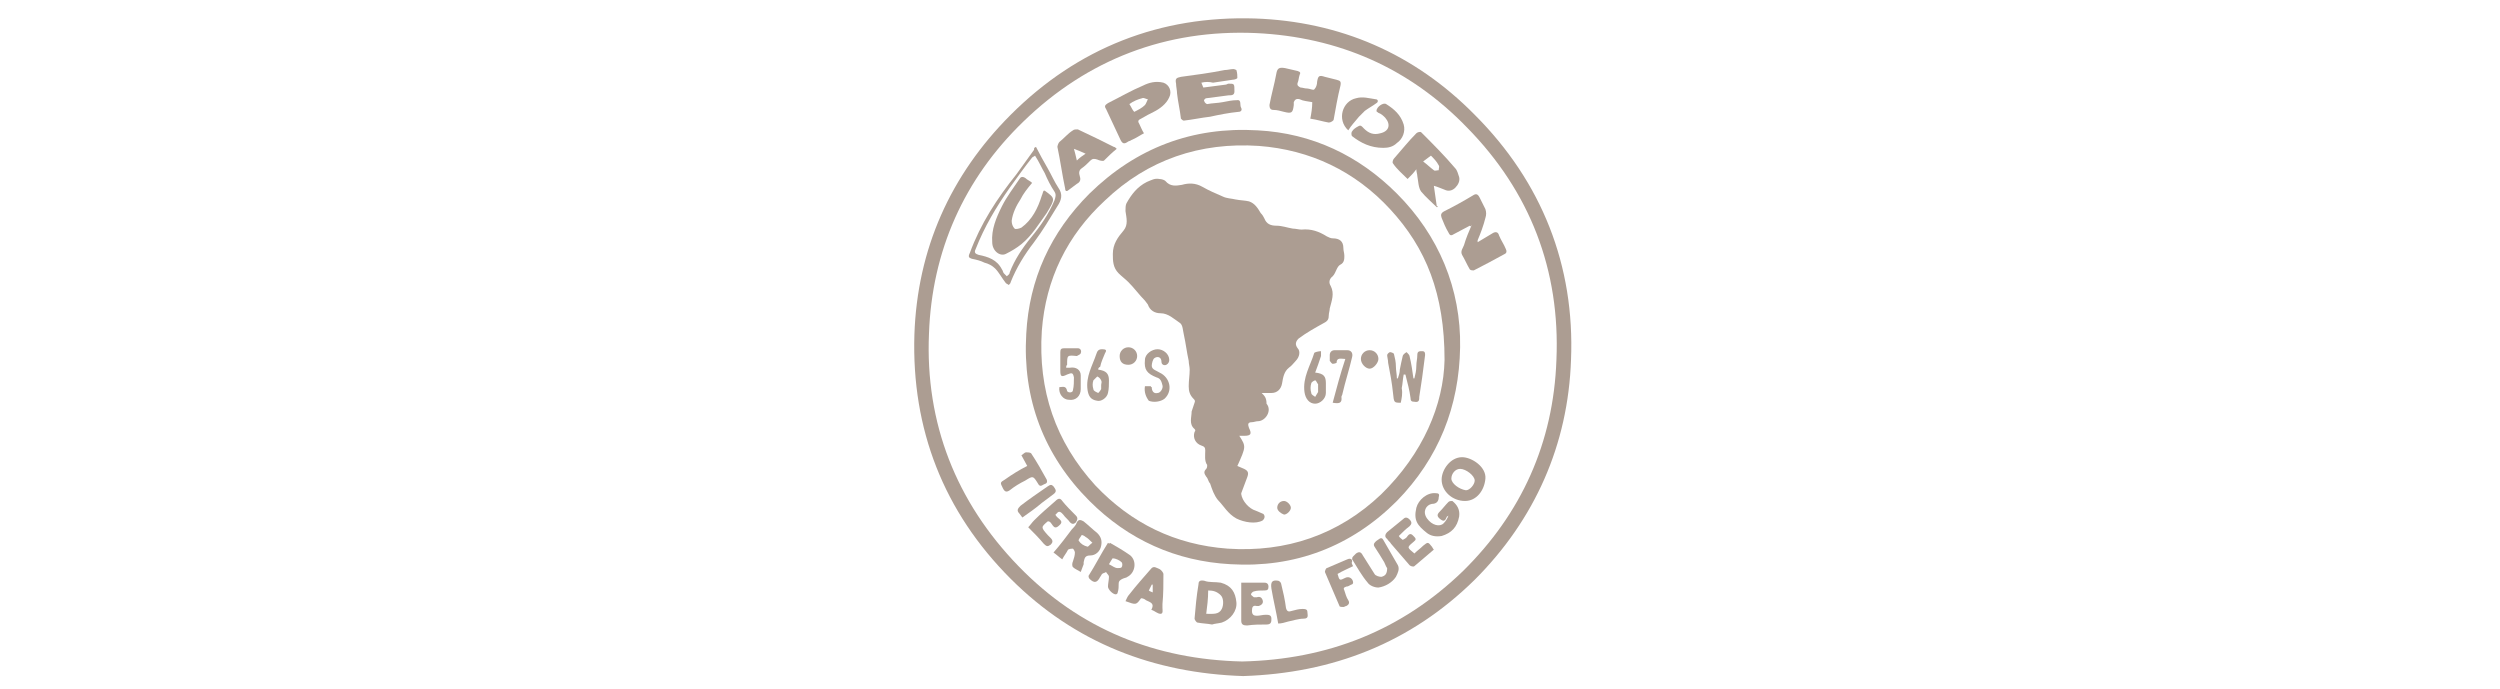 <?xml version="1.0" encoding="UTF-8"?> <!-- Generator: Adobe Illustrator 25.2.3, SVG Export Plug-In . SVG Version: 6.00 Build 0) --> <svg xmlns="http://www.w3.org/2000/svg" xmlns:xlink="http://www.w3.org/1999/xlink" version="1.1" id="Livello_1" x="0px" y="0px" viewBox="0 0 257 70.8" style="enable-background:new 0 0 257 70.8;" xml:space="preserve"> <style type="text/css"> .st0{fill:#AC9D92;} </style> <path class="st0" d="M127.8,69.5c-9.2-0.3-17.3-3.4-23.9-10C97,52.6,93.7,44.1,94,34.4c0.3-8.8,3.7-16.4,9.9-22.6 c6.9-6.9,15.4-10.2,25.1-9.9c8.7,0.3,16.4,3.6,22.6,9.9c6.9,6.9,10.3,15.5,9.9,25.2c-0.3,8.7-3.7,16.4-9.9,22.6 C145,66.1,137,69.2,127.8,69.5z M127.7,68c8.8-0.2,16.4-3.2,22.7-9.3c6-5.9,9.3-13.2,9.6-21.7c0.4-9.2-2.7-17.3-9.2-23.9 c-5.9-6.1-13.2-9.3-21.7-9.7c-9.2-0.4-17.3,2.7-23.9,9.1c-6.1,5.9-9.4,13.3-9.7,21.8c-0.4,9.2,2.8,17.3,9.2,23.9 C111,64.7,118.8,67.8,127.7,68z"></path> <path class="st0" d="M150.1,35.7c-0.1,6.1-2.2,11.4-6.5,15.8c-4.7,4.7-10.5,6.9-17.1,6.5c-5.6-0.3-10.5-2.5-14.5-6.5 c-4.7-4.7-6.9-10.5-6.5-17.2c0.3-5.6,2.5-10.4,6.5-14.4c4.8-4.7,10.6-6.9,17.3-6.5c5.6,0.3,10.4,2.6,14.3,6.5 C147.9,24.2,150.2,29.7,150.1,35.7z M148.5,37c0-6.8-1.9-11.5-5.6-15.5c-3.6-3.9-8.2-6.1-13.5-6.5c-6-0.4-11.4,1.4-15.8,5.6 c-3.9,3.6-6.1,8.1-6.5,13.4c-0.4,6.1,1.4,11.4,5.5,15.9c3.7,3.9,8.2,6.1,13.6,6.5c6,0.4,11.4-1.4,15.8-5.6 C146.3,46.6,148.4,41.6,148.5,37z"></path> <path class="st0" d="M106.5,15.1c0.4,0.8,0.8,1.5,1.2,2.2c0.4,0.7,0.7,1.4,1.1,2c0.5,0.7,0.3,1.3-0.1,1.9c-0.8,1.3-1.5,2.5-2.4,3.7 c-1,1.3-1.8,2.6-2.4,4.1c0,0.1-0.1,0.2-0.2,0.3c-0.1-0.1-0.2-0.1-0.3-0.2c-0.4-0.5-0.7-1.1-1.1-1.5c-0.3-0.3-0.7-0.5-1.1-0.6 c-0.4-0.2-0.8-0.3-1.3-0.4c-0.3-0.1-0.4-0.2-0.2-0.6c1.1-3,2.8-5.6,4.8-8.1c0.6-0.8,1.2-1.7,1.8-2.5 C106.3,15.2,106.3,15.2,106.5,15.1z M106.4,16c-0.1,0.1-0.2,0.1-0.3,0.2c-0.8,1-1.5,2-2.3,3.1c-1.4,2-2.6,4-3.5,6.3 c-0.2,0.4,0,0.5,0.3,0.6c1,0.2,1.9,0.5,2.4,1.5c0.1,0.1,0.1,0.3,0.2,0.4s0.2,0.2,0.3,0.3c0.1-0.1,0.3-0.2,0.3-0.4 c0.5-1.3,1.3-2.5,2.2-3.6c1-1.2,1.8-2.4,2.4-3.8c0.1-0.3,0.2-0.6,0-0.9c-0.4-0.6-0.7-1.2-1-1.9C107.1,17.3,106.8,16.6,106.4,16z"></path> <path class="st0" d="M124.6,64.2c-0.5-0.1-1-0.1-1.5-0.2c-0.1,0-0.3-0.3-0.3-0.4c0.1-1.2,0.2-2.3,0.4-3.5c0-0.3,0.1-0.5,0.6-0.4 c0.5,0.2,1.1,0.1,1.7,0.2c1.1,0.3,1.5,1,1.6,2c0.1,0.9-0.6,1.8-1.5,2.1C125.2,64.1,124.9,64.1,124.6,64.2z M124,63.1 c0.7,0,1.3,0.1,1.6-0.5c0.2-0.4,0.2-1.1-0.1-1.4c-0.4-0.4-0.8-0.5-1.3-0.5C124.2,61.6,124.1,62.3,124,63.1z"></path> <path class="st0" d="M114.1,55.8c0.7,0.4,1.4,0.8,2.1,1.3c0.7,0.6,0.5,1.8-0.3,2.2c-0.1,0.1-0.3,0.1-0.5,0.2 c-0.2,0.1-0.4,0.2-0.4,0.5s0,0.6-0.1,0.9c0,0.1-0.1,0.2-0.2,0.2c-0.3,0-0.8-0.5-0.8-0.8s0.1-0.7,0.1-1c0-0.2-0.2-0.3-0.3-0.5 c-0.1,0.1-0.3,0.1-0.4,0.2c-0.1,0.1-0.1,0.2-0.2,0.3c-0.3,0.6-0.6,0.7-1.1,0.2c-0.1-0.1-0.1-0.3-0.1-0.3c0.7-1.1,1.3-2.3,2-3.4 C114,55.9,114.1,55.9,114.1,55.8z M114,58c0.4,0.2,0.6,0.4,0.9,0.4c0.1,0,0.4,0,0.4-0.1c0.1-0.1,0.1-0.4,0-0.5 c-0.2-0.2-0.6-0.4-0.9-0.4C114.4,57.3,114.2,57.7,114,58z"></path> <path class="st0" d="M109.2,57.5c-0.3-0.2-0.6-0.5-0.9-0.7c0.7-0.8,1.3-1.6,1.9-2.4c0.2-0.2,0.4-0.4,0.5-0.7 c0.2-0.4,0.5-0.2,0.7-0.1c0.5,0.4,0.9,0.8,1.4,1.2c0.4,0.4,0.5,0.8,0.4,1.3c-0.1,0.6-0.6,1-1.1,1c-0.6,0-0.6,0.3-0.7,0.7 c0,0.1,0,0.1,0,0.2c-0.1,0.3-0.2,0.5-0.3,0.8c-0.3-0.2-0.6-0.3-0.8-0.5c-0.1-0.1-0.1-0.4,0-0.6c0.1-0.3,0.2-0.6,0.2-0.9 c0-0.1-0.1-0.3-0.2-0.4c-0.1,0-0.3,0-0.5,0.1C109.6,56.9,109.4,57.1,109.2,57.5z M112.3,55.8c-0.3-0.3-0.5-0.5-0.7-0.6 c-0.1-0.1-0.3-0.2-0.4-0.2c-0.1,0.2-0.4,0.5-0.3,0.6c0.2,0.3,0.5,0.5,0.9,0.6C111.9,56.2,112.1,55.9,112.3,55.8z"></path> <path class="st0" d="M150.6,51.5c-1.3,0-2.4-1-2.4-2.2c0-1,0.9-2.3,2.1-2.3c1,0,2.5,1,2.4,2.2S151.8,51.5,150.6,51.5z M151.6,49.4 c0-0.5-0.9-1.2-1.5-1.2c-0.5,0-0.9,0.5-0.9,1s0.8,1.1,1.5,1.2C151.1,50.4,151.6,49.8,151.6,49.4z"></path> <path class="st0" d="M148.9,53c-0.1,0.1-0.2,0.1-0.2,0.2c-0.1,0.2-0.2,0.5-0.6,0.2c-0.4-0.3-0.4-0.5-0.1-0.8c0.3-0.3,0.6-0.7,0.9-1 c0.1-0.1,0.3-0.1,0.4-0.1c0.5,0.4,0.8,0.9,0.7,1.6c-0.2,1.1-0.8,1.7-1.8,2c-0.6,0.1-1.1,0-1.5-0.3c-1-0.8-1.4-1.3-1.1-2.6 c0.2-0.8,1.1-1.6,2-1.5c0.3,0,0.4,0.1,0.3,0.4c0,0.4-0.2,0.7-0.7,0.7c-0.6,0.1-1,0.8-0.5,1.5s1.3,0.9,1.7,0.5 C148.6,53.6,148.8,53.3,148.9,53C149,53.1,148.9,53.1,148.9,53z"></path> <path class="st0" d="M142.6,58.4c-0.1-0.1-0.2-0.4-0.3-0.6c-0.3-0.5-0.6-1-1-1.6c-0.2-0.3,0.1-0.5,0.2-0.6c0.2-0.1,0.5-0.5,0.7-0.1 c0.5,0.9,1,1.7,1.5,2.6c0.2,0.4,0,0.8-0.2,1.2c-0.4,0.6-1.1,1-1.8,1.1c-0.4,0-0.9-0.2-1.1-0.5c-0.6-0.7-1.1-1.6-1.6-2.4 c0-0.1,0-0.2,0.1-0.3s0.2-0.2,0.3-0.3c0.3-0.2,0.5-0.2,0.7,0.2c0.4,0.6,0.8,1.3,1.2,1.9c0.1,0.2,0.5,0.3,0.7,0.3 C142.4,59.2,142.6,59,142.6,58.4z"></path> <path class="st0" d="M117.3,61.5c-0.5,0.7-0.5,0.7-1.6,0.3c0.1-0.2,0.2-0.5,0.4-0.7c0.7-0.9,1.5-1.8,2.2-2.6c0.3-0.4,0.6-0.1,0.9,0 c0.2,0.1,0.4,0.4,0.4,0.5c0,1,0,2.1-0.1,3.1c0,0.1,0,0.3,0,0.4c0,0.2,0.1,0.6-0.2,0.6c-0.3,0-0.6-0.3-0.9-0.4c0,0-0.1-0.1,0-0.1 c0.3-0.6-0.2-0.7-0.6-0.9C117.7,61.6,117.5,61.5,117.3,61.5z M118.5,60.9c0-0.3,0-0.6,0-0.8h-0.1c-0.1,0.2-0.2,0.4-0.3,0.6 C118.2,60.8,118.3,60.8,118.5,60.9z"></path> <path class="st0" d="M127.6,59.9c0.8,0,1.6,0,2.4,0c0.3,0,0.4,0.2,0.4,0.4c0,0.3-0.1,0.4-0.4,0.4c-0.4,0-0.8,0-1.1,0.1 c-0.1,0-0.3,0.2-0.3,0.3s0.2,0.2,0.3,0.3c0.1,0,0.2,0,0.3,0c0.3-0.1,0.5,0,0.6,0.3s-0.1,0.5-0.4,0.6c-0.1,0-0.2,0-0.2,0 c-0.4-0.1-0.5,0.1-0.5,0.5s0.2,0.5,0.5,0.5s0.6-0.1,0.9-0.1c0.3,0,0.6,0,0.6,0.4c0,0.3,0,0.6-0.5,0.6c-0.7,0-1.3,0-2,0.1 c-0.4,0-0.6-0.1-0.6-0.5C127.6,62.6,127.6,61.3,127.6,59.9z"></path> <path class="st0" d="M147.4,56.5c-0.7,0.6-1.4,1.2-2,1.7c-0.1,0.1-0.4,0-0.5-0.1c-0.6-0.7-1.3-1.5-1.9-2.2c-0.1-0.2-0.3-0.3-0.4-0.5 c-0.3-0.2-0.2-0.5,0-0.7c0.5-0.4,1.1-0.9,1.6-1.3c0.2-0.2,0.4-0.3,0.7,0s0.2,0.5,0,0.7c-0.4,0.3-0.7,0.6-1.1,1 c0.1,0.2,0.3,0.3,0.4,0.4c0.2-0.1,0.4-0.2,0.5-0.4c0.3-0.4,0.5-0.1,0.7,0.1c0.3,0.3,0,0.4-0.2,0.6c-0.6,0.5-0.5,0.5,0.2,1.1 c0.3-0.3,0.6-0.5,0.9-0.8c0.5-0.4,0.5-0.4,0.9,0.1C147.3,56.4,147.4,56.5,147.4,56.5z"></path> <path class="st0" d="M108.5,52.9c0.1,0.4,1,0.6,0.4,1.1c-0.7,0.7-0.7-0.5-1.2-0.4c-0.7,0.6-0.7,0.6,0,1.4c0.1,0.1,0.2,0.2,0.3,0.3 c0.3,0.3,0.2,0.5,0,0.7c-0.3,0.2-0.4,0.2-0.7-0.1c-0.5-0.6-1-1.1-1.6-1.7c0.2-0.2,0.4-0.5,0.6-0.7c0.7-0.7,1.4-1.3,2.2-2 c0.3-0.3,0.5-0.3,0.7,0c0.4,0.5,0.9,1,1.4,1.5c0.2,0.2,0.2,0.4,0,0.7c-0.2,0.2-0.4,0.2-0.6,0c-0.2-0.3-0.5-0.5-0.7-0.8 C108.8,52.3,108.7,52.8,108.5,52.9z"></path> <path class="st0" d="M105.6,47.9c-0.2-0.4-0.4-0.7-0.6-1.1c0.2-0.1,0.3-0.3,0.5-0.3c0.1,0,0.4,0,0.5,0.1c0.6,0.9,1.1,1.8,1.6,2.7 c0.1,0.3,0,0.4-0.3,0.5c-0.2,0.1-0.4,0.3-0.6-0.1c-0.5-0.8-0.5-0.8-1.3-0.3c-0.6,0.3-1.1,0.6-1.6,1c-0.3,0.2-0.5,0.2-0.7-0.2 c-0.3-0.6-0.3-0.6,0.2-0.9C104,48.8,104.8,48.3,105.6,47.9z"></path> <path class="st0" d="M139.1,58.2c-0.6,0.3-1.1,0.5-1.6,0.8c0.2,0.7,0.2,0.7,0.8,0.4c0.4-0.2,0.8,0.1,0.8,0.5c0,0.1-0.1,0.2-0.2,0.2 c-0.2,0.1-0.3,0.2-0.5,0.2c-0.3,0.1-0.3,0.2-0.2,0.4c0.1,0.3,0.2,0.7,0.4,1s0,0.5-0.2,0.6c-0.1,0-0.2,0.1-0.3,0.1s-0.4,0-0.4-0.1 c-0.5-1.2-1-2.3-1.5-3.5c0-0.1,0.1-0.4,0.2-0.4c0.7-0.3,1.4-0.6,2.1-0.9c0.2-0.1,0.5-0.1,0.5,0.2C138.9,57.9,139,58,139.1,58.2z"></path> <path class="st0" d="M131.4,64.1c-0.2-1.2-0.5-2.4-0.7-3.6c-0.1-0.7,0.1-0.9,0.7-0.8c0.1,0,0.3,0.2,0.3,0.3c0.2,0.8,0.4,1.7,0.5,2.5 c0.1,0.4,0.3,0.4,0.6,0.3c0.4-0.1,0.7-0.2,1.1-0.2c0.2,0,0.5,0,0.5,0.3s0.2,0.7-0.4,0.7c-0.5,0-1.1,0.2-1.6,0.3 C132.1,64,131.7,64.1,131.4,64.1z"></path> <path class="st0" d="M105.1,53.2c-0.1-0.1-0.2-0.3-0.3-0.4c-0.3-0.3-0.2-0.5,0.1-0.8c0.9-0.7,1.8-1.3,2.8-2c0.3-0.2,0.4-0.2,0.6,0 c0.2,0.3,0.4,0.5,0,0.8s-0.8,0.6-1.2,0.9C106.4,52.3,105.8,52.7,105.1,53.2z"></path> <path class="st0" d="M106.1,18.8c-0.2-0.2-0.5-0.3-0.7-0.5c-0.3-0.2-0.5-0.1-0.6,0.1c-0.6,0.9-1.3,1.8-1.8,2.8 c-0.6,1.2-1.1,2.4-1,3.7c0,0.9,0.8,1.5,1.4,1.2s1.1-0.6,1.6-1c1.1-0.9,1.8-2.1,2.6-3.2c0.9-1.5,0.9-1.5-0.2-2.3c0,0,0,0-0.1,0 c-0.1,0.1-0.1,0.3-0.2,0.5c-0.4,1.3-1,2.5-2.1,3.3c-0.2,0.1-0.6,0.2-0.7,0.1c-0.2-0.2-0.3-0.5-0.3-0.8c0.1-0.8,0.5-1.6,0.9-2.2 C105.2,19.9,105.6,19.4,106.1,18.8z"></path> <path class="st0" d="M144,41.4c-0.7,0-0.7,0-0.8-1s-0.3-2.1-0.5-3.1c0-0.3-0.1-0.6-0.1-0.8c0-0.1,0.2-0.3,0.3-0.3s0.4,0.1,0.4,0.2 c0.1,0.4,0.2,0.8,0.2,1.3c0,0.4,0.1,0.8,0.1,1.2h0.1c0.1-0.3,0.2-0.6,0.2-0.9c0.1-0.5,0.2-1,0.3-1.4c0-0.1,0.2-0.3,0.4-0.4 c0.1,0.1,0.3,0.3,0.3,0.4c0.2,0.8,0.3,1.6,0.4,2.3h0.1c0.1-0.4,0.2-0.8,0.2-1.3c0-0.4,0.1-0.7,0.1-1.1c0-0.4,0.2-0.4,0.5-0.4 s0.3,0.2,0.3,0.4c-0.1,0.8-0.2,1.5-0.3,2.3c-0.1,0.7-0.2,1.3-0.3,2c0,0.3,0,0.6-0.5,0.5c-0.3,0-0.4-0.1-0.4-0.4 c-0.1-0.8-0.3-1.5-0.5-2.3c0-0.1,0-0.1-0.2-0.1c-0.1,0.5-0.1,0.9-0.2,1.4C144.2,40.5,144.1,40.9,144,41.4z"></path> <path class="st0" d="M117.7,39.7c0.2,0,0.4,0,0.6,0c0,0,0,0.1,0.1,0.1c0,0.4,0.2,0.7,0.6,0.6c0.3,0,0.6-0.5,0.5-0.8 c-0.1-0.4-0.2-0.7-0.6-0.8c-1-0.4-1.3-0.8-1.2-1.8c0-0.6,0.7-1.1,1.3-1.1c0.6,0,1.2,0.5,1.2,1.1c0,0.2-0.1,0.4-0.3,0.5 c-0.2,0.1-0.5,0-0.5-0.3c0-0.5-0.4-0.6-0.7-0.4c-0.2,0.1-0.3,0.6-0.3,0.8c0,0.4,0.5,0.5,0.8,0.7c1.1,0.5,1.4,1.9,0.5,2.7 c-0.4,0.3-1.1,0.4-1.6,0.2C117.8,40.8,117.6,40.3,117.7,39.7z"></path> <path class="st0" d="M135.2,38.3c0.9,0.1,1.1,0.4,1.1,1.1c0,0.3,0,0.6,0,1c0,0.6-0.6,1.1-1.1,1.1c-0.6,0-1-0.5-1.1-1.2 c-0.2-1.5,0.6-2.7,1-4c0-0.1,0.5-0.2,0.7-0.2c0,0.2,0,0.4,0,0.5C135.6,37.2,135.4,37.8,135.2,38.3z M135.5,39.9c0-0.1,0-0.3,0-0.4 c-0.1-0.1-0.2-0.4-0.3-0.4s-0.4,0.2-0.4,0.3c-0.1,0.3-0.1,0.7,0,1c0,0.2,0.3,0.3,0.4,0.4c0.1-0.2,0.2-0.3,0.3-0.5 C135.5,40.1,135.5,40,135.5,39.9z"></path> <path class="st0" d="M112.9,38c0.8,0.1,1.1,0.4,1.1,1.1c0,0.4,0,0.9-0.1,1.3c-0.1,0.5-0.7,0.9-1.1,0.8c-0.7-0.1-0.9-0.5-1-1.1 c-0.2-1.4,0.5-2.5,0.9-3.7c0.1-0.3,0.2-0.5,0.6-0.5s0.5,0.1,0.3,0.4c-0.2,0.5-0.4,0.9-0.5,1.4C112.9,37.8,112.9,37.9,112.9,38z M113.2,39.6c0-0.2,0.1-0.3,0-0.5s-0.2-0.3-0.4-0.4c-0.1,0.1-0.3,0.3-0.4,0.4c-0.1,0.3-0.1,0.6,0,0.9c0,0.2,0.3,0.3,0.5,0.4 c0,0,0.2-0.2,0.3-0.4C113.2,39.9,113.2,39.8,113.2,39.6z"></path> <path class="st0" d="M109.6,37.8c0.2,0,0.3,0,0.4,0c0.6-0.1,1.1,0.2,1.1,0.8c0,0.5,0,0.9,0,1.4c0,0.7-0.5,1.2-1.2,1.1 c-0.6,0-1.1-0.6-1-1.3c0.3,0,0.7-0.2,0.8,0.4c0.1,0.2,0.6,0.2,0.6-0.1c0.1-0.4,0.1-0.9,0.1-1.3c-0.1-0.5-0.2-0.5-0.7-0.3 c-0.6,0.3-0.7,0.2-0.7-0.4c0-0.6,0-1.3,0-1.9c0-0.3,0.1-0.4,0.4-0.4c0.5,0,0.9,0,1.4,0c0.3,0,0.4,0.3,0.3,0.5c0,0.1-0.2,0.2-0.4,0.3 l0,0c-1-0.1-1-0.1-1,0.9C109.6,37.6,109.6,37.7,109.6,37.8z"></path> <path class="st0" d="M137,41.4c0.4-1.5,0.8-3,1.3-4.5c-0.4,0-0.9-0.2-0.9,0.4c0,0-0.2,0.1-0.4,0.1c-0.1,0-0.2-0.2-0.3-0.3 c0-0.2,0-0.4,0-0.6c0-0.3,0.2-0.5,0.5-0.5c0.4,0,0.9,0,1.3,0c0.4,0,0.6,0.3,0.5,0.7c-0.3,1.3-0.7,2.5-1,3.8c0,0.1-0.1,0.2-0.1,0.3 C138,41.5,137.6,41.5,137,41.4z"></path> <path class="st0" d="M140.8,36c0.5,0,0.9,0.4,0.9,0.9c0,0.4-0.5,1-0.9,1s-0.9-0.5-0.9-1C139.9,36.4,140.3,36,140.8,36z"></path> <path class="st0" d="M116,37.5c-0.6,0-0.9-0.3-0.9-0.9c0-0.5,0.4-0.9,0.9-0.9s0.9,0.4,0.9,0.9S116.5,37.5,116,37.5z"></path> <path class="st0" d="M131.3,52.2c0-0.4,0.3-0.7,0.7-0.7c0.3,0,0.7,0.4,0.7,0.7s-0.4,0.7-0.7,0.7C131.7,52.8,131.3,52.5,131.3,52.2z"></path> <path class="st0" d="M114.8,15.3c-0.5,0.4-0.9,0.8-1.3,1.2c-0.1,0.1-0.5,0-0.7-0.1c-0.3-0.1-0.5-0.1-0.7,0.1 c-0.3,0.3-0.6,0.6-0.9,0.8c-0.3,0.2-0.3,0.5-0.2,0.8c0.1,0.3,0.1,0.6-0.3,0.8c-0.3,0.2-0.5,0.4-0.8,0.6c-0.2,0.2-0.4,0.2-0.4-0.1 c-0.3-1.4-0.5-2.9-0.8-4.3c0-0.1,0.1-0.4,0.2-0.5c0.5-0.4,0.9-0.9,1.4-1.2c0.1-0.1,0.3-0.1,0.5-0.1c1.3,0.6,2.5,1.2,3.7,1.8 C114.6,15.1,114.7,15.2,114.8,15.3z M110.7,16.5c0.3-0.3,0.6-0.5,0.9-0.7c-0.4-0.2-0.7-0.3-1.2-0.5C110.5,15.7,110.6,16,110.7,16.5z "></path> <path class="st0" d="M123.5,8.5c0.1,0.2,0.1,0.3,0.2,0.5c0.8-0.1,1.5-0.2,2.3-0.3c0.1,0,0.2-0.1,0.3-0.1c0.6,0,0.6,0,0.6,0.8 c0,0.4-0.3,0.4-0.6,0.4c-0.8,0.1-1.5,0.2-2.3,0.3c-0.1,0-0.3,0.2-0.2,0.3c0,0.1,0.2,0.3,0.3,0.3c0.5-0.1,1.1-0.1,1.6-0.2 c0.5-0.1,1-0.2,1.4-0.2c0.6-0.1,0.3,0.5,0.5,0.8c0.1,0.2,0,0.4-0.3,0.4c-1,0.1-2,0.3-2.9,0.5c-0.9,0.1-1.8,0.3-2.7,0.4 c-0.1,0-0.2-0.1-0.3-0.2c-0.1-0.9-0.3-1.7-0.4-2.6c0-0.3-0.1-0.7-0.1-1c-0.1-0.5,0-0.6,0.5-0.7c1.5-0.2,3-0.4,4.5-0.7 c0.3,0,0.6-0.1,0.9-0.1c0.1,0,0.3,0.1,0.3,0.1c0.1,0.3,0.1,0.6,0.1,0.8c0,0.1-0.3,0.2-0.5,0.2c-0.7,0.1-1.3,0.2-2,0.3 C124.3,8.4,123.9,8.4,123.5,8.5z"></path> <path class="st0" d="M117.6,13.7c-0.4,0.2-0.8,0.5-1.3,0.7c-0.1,0.1-0.3,0.1-0.4,0.2c-0.3,0.2-0.5,0.2-0.7-0.2 c-0.5-1.1-1-2.1-1.5-3.2c-0.2-0.3-0.1-0.4,0.2-0.6c1.2-0.6,2.4-1.3,3.6-1.8c0.6-0.3,1.3-0.5,2.1-0.3c0.6,0.2,0.9,0.9,0.6,1.5 c-0.3,0.7-1,1.2-1.6,1.5c-0.4,0.2-0.8,0.4-1.3,0.7c-0.2,0.1-0.4,0.2-0.2,0.5C117.3,13.1,117.4,13.4,117.6,13.7z M116.6,11.5 c0.4-0.2,0.8-0.4,1.1-0.7c0.1-0.1,0.2-0.4,0.3-0.6c-0.2,0-0.4-0.2-0.6-0.1c-0.4,0.1-0.9,0.3-1.3,0.6C116.3,11,116.4,11.3,116.6,11.5 z"></path> <path class="st0" d="M147.7,21.3c-0.5-0.5-1.1-1-1.6-1.6c-0.3-0.4-0.3-1.1-0.4-1.6c0-0.2-0.1-0.4-0.1-0.7c-0.3,0.4-0.5,0.6-0.9,1 c-0.5-0.5-1.1-1-1.5-1.6c-0.1-0.1,0-0.4,0.1-0.5c0.8-0.9,1.5-1.8,2.3-2.6c0.1-0.1,0.4-0.2,0.5-0.1c1.2,1.2,2.4,2.4,3.5,3.7 c0.2,0.2,0.3,0.6,0.4,0.9c0.1,0.4-0.1,0.8-0.4,1.1c-0.3,0.3-0.7,0.4-1.1,0.2c-0.3-0.1-0.7-0.3-1.1-0.4c0.1,0.7,0.2,1.4,0.3,2.1 C147.9,21.2,147.8,21.3,147.7,21.3z M147.1,16c-0.3,0.2-0.5,0.4-0.8,0.6c0.4,0.3,0.7,0.6,1.1,0.9c0.1,0.1,0.3,0,0.5,0 c0-0.2,0.1-0.4,0-0.5C147.7,16.6,147.4,16.3,147.1,16z"></path> <path class="st0" d="M151.1,23.2c-0.6,0.3-1.1,0.6-1.7,0.9c-0.3,0.2-0.4,0-0.5-0.2c-0.3-0.5-0.5-1-0.7-1.5c-0.1-0.3-0.1-0.5,0.3-0.7 c1-0.5,1.9-1,2.9-1.6c0.3-0.2,0.5-0.2,0.7,0.2c0.2,0.4,0.4,0.8,0.6,1.2c0.1,0.3,0.1,0.6,0,0.9c-0.2,0.8-0.5,1.6-0.8,2.3 c0,0.1,0,0.1,0,0.2c0.5-0.3,1-0.6,1.5-0.9c0.3-0.2,0.6-0.2,0.7,0.2c0.2,0.5,0.5,0.9,0.7,1.4c0.1,0.2,0.1,0.4-0.1,0.5 c-1.1,0.6-2.2,1.2-3.2,1.7c-0.1,0-0.3,0-0.4-0.1c-0.3-0.5-0.5-1-0.8-1.5c-0.2-0.4,0.1-0.7,0.2-1c0.2-0.7,0.5-1.4,0.8-2.1 C151.2,23.3,151.1,23.3,151.1,23.2z"></path> <path class="st0" d="M134.9,10.5c-0.5-0.1-0.9-0.1-1.3-0.3c-0.4-0.1-0.5,0.1-0.6,0.3c0,0.1,0,0.2,0,0.3c-0.1,0.8-0.2,0.9-1,0.7 c-0.4-0.1-0.7-0.2-1.1-0.2c-0.3,0-0.4-0.2-0.4-0.5c0.2-1.1,0.5-2.1,0.7-3.2c0.1-0.6,0.3-0.7,0.9-0.6c0.4,0.1,0.9,0.2,1.3,0.3 c0.3,0.1,0.3,0.2,0.2,0.4c-0.1,0.3-0.1,0.6-0.2,0.8c-0.1,0.3,0.1,0.4,0.3,0.5c0.2,0,0.4,0.1,0.7,0.1c0.2,0,0.6,0.2,0.7,0.1 c0.2-0.2,0.3-0.5,0.3-0.8c0.1-0.6,0.2-0.7,0.8-0.5c0.4,0.1,0.8,0.2,1.2,0.3c0.3,0.1,0.5,0.1,0.4,0.6c-0.3,1.2-0.5,2.4-0.7,3.5 c0,0.1-0.3,0.3-0.5,0.3c-0.6-0.1-1.2-0.3-1.9-0.4C134.8,11.7,134.9,11.1,134.9,10.5z"></path> <path class="st0" d="M142.2,15.2c-1.3,0-2.3-0.5-3.2-1.2c-0.1-0.1-0.1-0.4,0-0.5c0.1-0.2,0.4-0.4,0.6-0.5c0.3-0.2,0.4,0,0.6,0.2 c0.5,0.5,1,0.7,1.7,0.5c0.9-0.2,1.1-0.9,0.5-1.6c-0.2-0.2-0.4-0.4-0.7-0.5c-0.1-0.1-0.2-0.1-0.2-0.2c0-0.4,0.7-0.9,1-0.7 c0.8,0.5,1.5,1.1,1.8,2.1c0.2,0.7-0.1,1.5-0.7,1.9C143.2,15.1,142.7,15.2,142.2,15.2z"></path> <path class="st0" d="M138.6,13.4c-1.2-1.1-0.6-3,0.8-3.3c0.7-0.2,1.3,0,2,0.1c0.3,0,0.3,0.3,0.1,0.4c-0.4,0.3-0.8,0.5-1.2,0.8 c-0.2,0.2-0.4,0.4-0.6,0.6C139.3,12.5,138.9,12.9,138.6,13.4z"></path> <path class="st0" d="M129.7,40.4c0.4,0,0.7,0,1,0c0.6,0,1-0.4,1.1-1s0.2-1.2,0.7-1.6c0.3-0.2,0.5-0.5,0.7-0.7c0.4-0.4,0.5-1,0.2-1.3 c-0.3-0.4-0.2-0.7,0.1-1c0.8-0.6,1.7-1.1,2.6-1.6c0.4-0.2,0.5-0.4,0.5-0.8c0-0.2,0.1-0.5,0.1-0.7c0.2-0.8,0.5-1.5,0.1-2.3 c-0.2-0.3-0.2-0.7,0.2-1c0.2-0.2,0.3-0.5,0.4-0.7c0.1-0.2,0.2-0.4,0.4-0.5c0.4-0.2,0.4-0.6,0.4-0.9s-0.1-0.5-0.1-0.8 c0-0.7-0.4-1-1.1-1c-0.2,0-0.4-0.1-0.6-0.2c-0.8-0.5-1.6-0.8-2.6-0.7c-0.3,0-0.6-0.1-0.9-0.1c-0.6-0.1-1.1-0.3-1.7-0.3 c-0.6,0-1-0.2-1.2-0.7c-0.1-0.2-0.2-0.4-0.4-0.6c-0.3-0.5-0.6-1-1.2-1.2c-0.4-0.1-0.9-0.1-1.4-0.2c-0.4-0.1-0.9-0.1-1.3-0.3 c-0.7-0.3-1.4-0.6-2.1-1s-1.4-0.4-2.1-0.2c-0.6,0.1-1.2,0.2-1.7-0.4c-0.1-0.1-0.4-0.2-0.6-0.2c-0.5-0.1-0.8,0.1-1.3,0.3 c-1,0.5-1.6,1.3-2.1,2.2c-0.1,0.2-0.1,0.5-0.1,0.8c0.1,0.7,0.3,1.4-0.2,2c-0.6,0.7-1.1,1.4-1.1,2.4c0,0.7,0,1.4,0.6,2 c0.3,0.3,0.7,0.6,1,0.9c0.6,0.6,1.1,1.3,1.7,1.9c0.1,0.1,0.2,0.3,0.3,0.4c0.2,0.6,0.7,0.9,1.3,0.9c0.8,0,1.4,0.6,2,1 c0.3,0.2,0.3,0.8,0.4,1.2c0.2,0.9,0.3,1.8,0.5,2.7c0,0.3,0.1,0.6,0.1,0.9c0,0.6-0.1,1.1-0.1,1.7c0,0.5,0.1,0.9,0.5,1.3 c0.1,0.1,0.2,0.2,0.1,0.4c-0.1,0.3-0.2,0.6-0.3,0.9c0,0.6-0.3,1.3,0.3,1.8c0.1,0.1,0.1,0.2,0,0.3c-0.2,0.6,0.1,1.2,0.7,1.4 c0.3,0.1,0.4,0.2,0.4,0.5c0,0.5-0.1,1.1,0.2,1.5c0,0.1,0,0.3-0.1,0.4c-0.3,0.3-0.2,0.5,0,0.8c0.2,0.2,0.2,0.5,0.4,0.7 c0.2,0.6,0.4,1.2,0.8,1.7c0.6,0.6,1,1.4,1.9,1.9c0.8,0.4,2,0.6,2.7,0.2c0.1-0.1,0.2-0.2,0.2-0.4c0-0.1-0.1-0.3-0.2-0.3 c-0.2-0.1-0.5-0.2-0.7-0.3c-0.7-0.2-1.4-1-1.5-1.7v-0.1c0.2-0.5,0.4-1.1,0.6-1.6c0.2-0.5,0.1-0.7-0.3-0.9c-0.2-0.1-0.5-0.2-0.7-0.3 c0.9-2,0.9-2,0.2-3.1c0.2,0,0.4,0,0.5,0c0.7,0,0.8-0.2,0.5-0.8c-0.1-0.3-0.2-0.6,0.3-0.6c0.2,0,0.4-0.1,0.6-0.1 c0.8,0,1.5-1.1,0.9-1.8C130.2,40.9,130,40.7,129.7,40.4z"></path> </svg> 